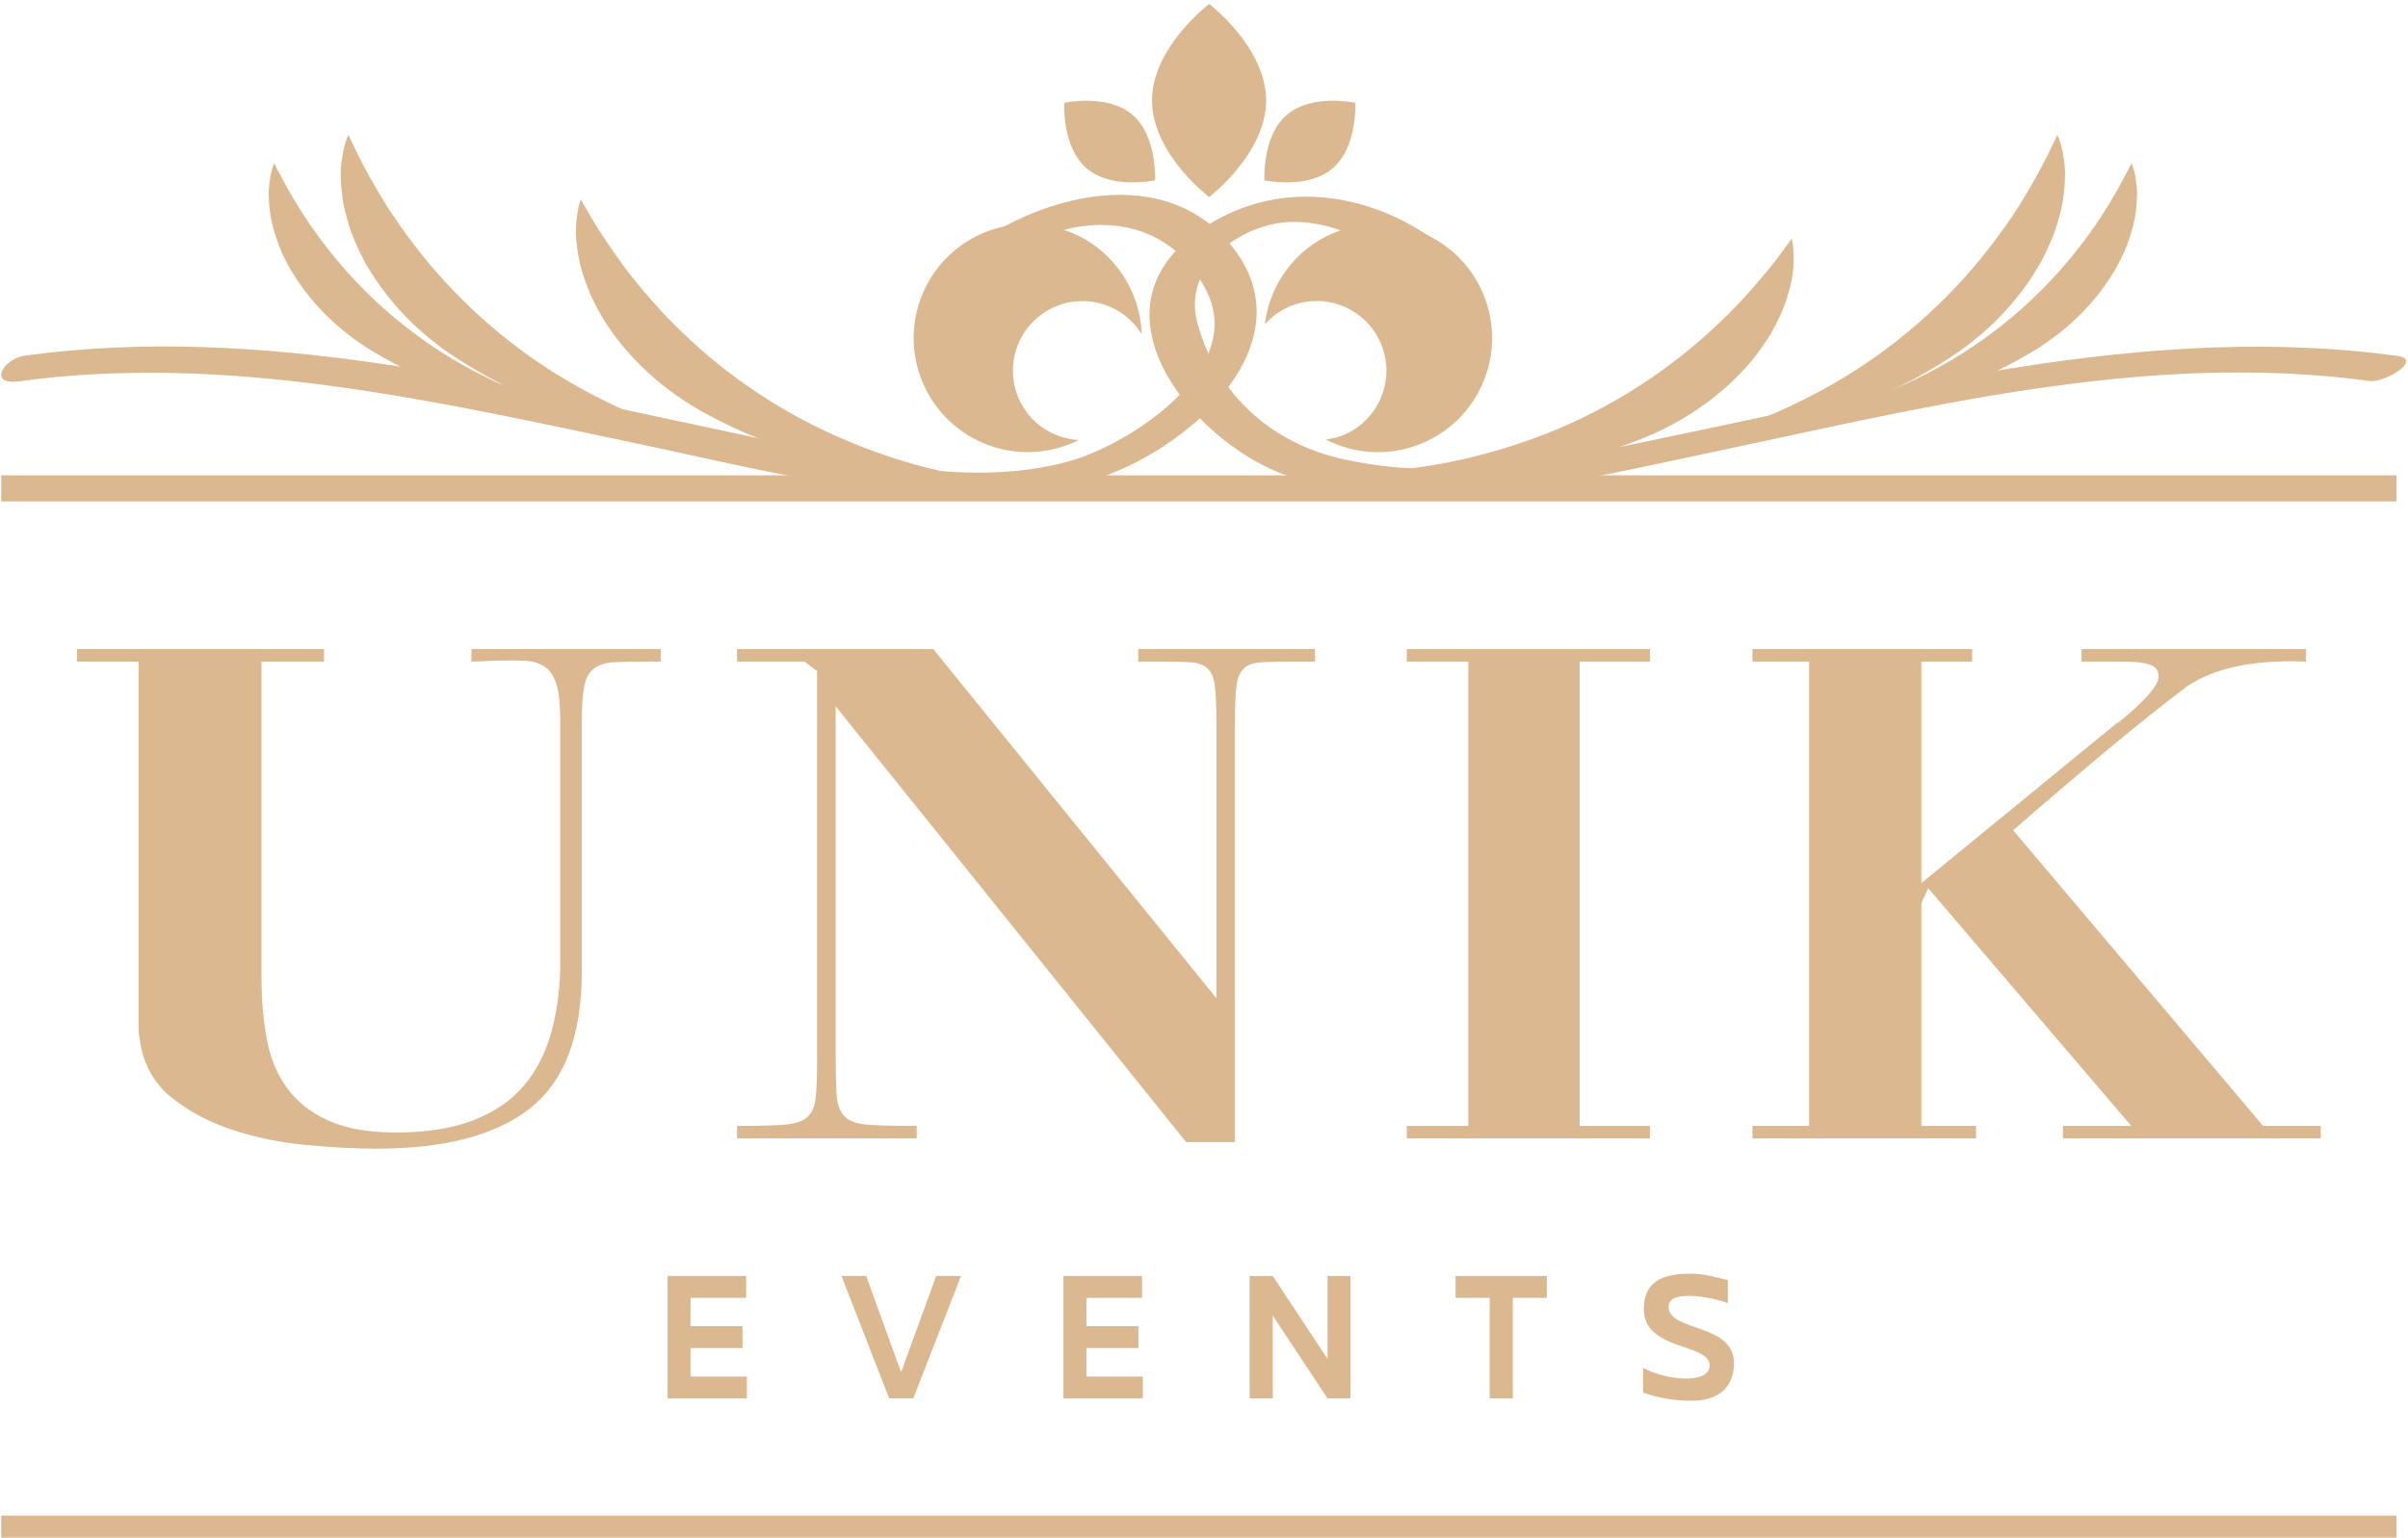 <?xml version="1.0" encoding="UTF-8"?>
<!DOCTYPE svg PUBLIC "-//W3C//DTD SVG 1.1//EN" "http://www.w3.org/Graphics/SVG/1.1/DTD/svg11.dtd">
<!-- Creator: CorelDRAW 2021 (64-Bit) -->
<svg xmlns="http://www.w3.org/2000/svg" xml:space="preserve" width="512px" height="327px" version="1.1" style="shape-rendering:geometricPrecision; text-rendering:geometricPrecision; image-rendering:optimizeQuality; fill-rule:evenodd; clip-rule:evenodd"
viewBox="0 0 512 327.41"
 xmlns:xlink="http://www.w3.org/1999/xlink"
 xmlns:xodm="http://www.corel.com/coreldraw/odm/2003">
 <defs>
  <style type="text/css">
   <![CDATA[
    .fil0 {fill:#DBB88F;fill-rule:nonzero}
   ]]>
  </style>
 </defs>
 <g id="Layer_x0020_1">
  <g id="_1990957324416">
   <g>
    <polygon class="fil0" points="-0.06,328.25 509.87,328.25 509.87,322.7 -0.06,322.7 "/>
    <polygon class="fil0" points="-0.06,106.76 509.87,106.76 509.87,101.21 -0.06,101.21 "/>
    <path class="fil0" d="M414.5 76.35c-7.5,4.84 -13.79,7.69 -19.16,9.73 -5.38,2.05 -9.86,3.27 -14.09,4.34 -4.24,1.05 -8.23,1.95 -12.74,2.9 -2.27,0.5 -4.65,0.98 -7.29,1.47 -1.3,0.25 -2.66,0.5 -4.1,0.73 -1.39,0.23 -3.01,0.47 -4.34,0.6l-0.09 -0.76c-0.15,0.02 1.5,-0.16 4.46,-0.81 2.96,-0.62 7.22,-1.71 12.21,-3.43 9.98,-3.41 22.85,-9.63 33.92,-18.38 5.56,-4.33 10.68,-9.18 15.05,-14.12 4.39,-4.94 8.02,-9.94 10.92,-14.37 2.8,-4.49 4.93,-8.37 6.32,-11.14 1.35,-2.79 2.11,-4.4 2.11,-4.4 0,0 0.57,1.1 1.05,3.3 0.23,1.1 0.45,2.48 0.56,4.16 0.05,1.64 -0.04,3.57 -0.33,5.79 -0.29,2.21 -0.96,4.62 -1.84,7.36 -1.04,2.64 -2.31,5.61 -4.22,8.61 -3.76,6.03 -9.6,12.75 -18.4,18.42z"/>
    <path class="fil0" d="M349.47 93.31c-8.27,3.36 -14.99,4.98 -20.64,5.99 -5.67,1.01 -10.3,1.38 -14.66,1.64 -4.35,0.24 -8.44,0.38 -13.05,0.47 -2.32,0.07 -4.75,0.1 -7.43,0.09 -1.34,0 -2.72,-0.01 -4.17,-0.05 -1.4,-0.04 -3.05,-0.1 -4.37,-0.22l0.06 -0.76c-0.16,-0.01 1.49,0.11 4.52,0.04 3.02,-0.06 7.41,-0.34 12.63,-1.1 10.45,-1.49 24.25,-5.21 36.76,-11.73 6.26,-3.22 12.2,-7.04 17.42,-11.07 5.24,-4.03 9.73,-8.28 13.4,-12.09 3.59,-3.89 6.41,-7.3 8.29,-9.77 1.85,-2.48 2.89,-3.92 2.89,-3.92 0,0 0.36,1.18 0.41,3.44 0.03,1.12 -0.02,2.52 -0.22,4.19 -0.25,1.61 -0.71,3.49 -1.4,5.62 -0.7,2.12 -1.81,4.36 -3.18,6.89 -1.51,2.4 -3.32,5.08 -5.75,7.68 -4.82,5.22 -11.81,10.73 -21.51,14.66z"/>
    <path class="fil0" d="M310.17 55.14c-16.22,-14.5 -38.93,-18.53 -56.63,-4.93 -22.82,17.53 1.91,45.78 21.84,51.61 28.37,8.31 57.66,1.02 85.77,-4.89 46.79,-9.83 94.94,-22.37 143.05,-15.8 3.12,0.42 11.4,-4.59 5.9,-5.35 -50.73,-6.91 -100.91,5.89 -150.28,16.19 -24.36,5.07 -49.13,11.23 -73.98,5.85 -15.48,-3.35 -27.16,-13.9 -31.26,-29.09 -3.33,-12.31 9.7,-21.3 20.09,-21.48 9.95,-0.17 19.4,5.33 26.53,11.71 2.6,2.32 11.66,-1.41 8.97,-3.82l0 0z"/>
    <path class="fil0" d="M432.51 74.79c-6.51,3.93 -11.95,6.19 -16.58,7.8 -4.64,1.61 -8.48,2.54 -12.12,3.34 -3.63,0.79 -7.06,1.45 -10.93,2.16 -1.94,0.36 -3.99,0.72 -6.24,1.07 -1.12,0.17 -2.3,0.36 -3.52,0.51 -1.18,0.16 -2.58,0.33 -3.71,0.4l-0.06 -0.64c-0.13,0 1.28,-0.11 3.83,-0.59 2.53,-0.44 6.18,-1.28 10.48,-2.61 8.6,-2.64 19.71,-7.63 29.38,-14.81 4.85,-3.54 9.33,-7.55 13.18,-11.66 3.88,-4.09 7.09,-8.26 9.67,-11.97 2.5,-3.76 4.41,-7.01 5.65,-9.33 1.23,-2.35 1.94,-3.69 1.94,-3.69 0,0 0.44,0.94 0.8,2.83 0.16,0.94 0.32,2.13 0.36,3.56 0.01,1.4 -0.13,3.04 -0.42,4.93 -0.31,1.87 -0.93,3.92 -1.76,6.22 -0.93,2.23 -2.09,4.71 -3.81,7.22 -3.35,5.06 -8.5,10.64 -16.14,15.26z"/>
    <path class="fil0" d="M97.02 76.35c7.5,4.84 13.79,7.69 19.16,9.73 5.38,2.05 9.87,3.27 14.09,4.34 4.24,1.05 8.23,1.95 12.74,2.9 2.27,0.5 4.65,0.98 7.29,1.47 1.3,0.25 2.67,0.5 4.1,0.73 1.39,0.23 3.01,0.47 4.34,0.6l0.09 -0.76c0.15,0.02 -1.5,-0.16 -4.46,-0.81 -2.96,-0.62 -7.21,-1.71 -12.2,-3.43 -9.99,-3.41 -22.86,-9.63 -33.93,-18.38 -5.56,-4.33 -10.68,-9.18 -15.05,-14.12 -4.39,-4.94 -8.01,-9.94 -10.92,-14.37 -2.79,-4.49 -4.93,-8.37 -6.32,-11.14 -1.35,-2.79 -2.11,-4.4 -2.11,-4.4 0,0 -0.57,1.1 -1.05,3.3 -0.22,1.1 -0.44,2.48 -0.56,4.16 -0.05,1.64 0.04,3.57 0.34,5.79 0.28,2.21 0.95,4.62 1.83,7.36 1.04,2.64 2.32,5.61 4.22,8.61 3.76,6.03 9.6,12.75 18.4,18.42z"/>
    <path class="fil0" d="M150.12 88.17c7.85,4.25 14.35,6.59 19.86,8.21 5.53,1.63 10.09,2.5 14.38,3.24 4.3,0.72 8.37,1.3 12.93,1.9 2.31,0.32 4.71,0.62 7.38,0.9 1.33,0.15 2.7,0.29 4.15,0.41 1.4,0.12 3.04,0.23 4.37,0.25l0.03 -0.76c0.15,0.01 -1.5,-0.04 -4.51,-0.45 -2.99,-0.39 -7.32,-1.16 -12.43,-2.48 -10.22,-2.63 -23.53,-7.83 -35.25,-15.69 -5.88,-3.89 -11.36,-8.33 -16.1,-12.92 -4.76,-4.57 -8.76,-9.28 -12,-13.47 -3.14,-4.26 -5.57,-7.96 -7.16,-10.62 -1.57,-2.67 -2.45,-4.21 -2.45,-4.21 0,0 -0.48,1.13 -0.78,3.36 -0.15,1.11 -0.27,2.51 -0.24,4.2 0.07,1.63 0.31,3.54 0.77,5.73 0.46,2.19 1.32,4.54 2.41,7.2 1.23,2.56 2.74,5.41 4.87,8.26 4.22,5.72 10.56,11.97 19.77,16.94z"/>
    <path class="fil0" d="M209.73 57.89c14.55,-13 37.33,-15.01 46.86,4.19 8.34,16.8 -16.81,32.47 -28.63,35.93 -23.5,6.88 -50.81,-1.37 -73.98,-6.23 -48.85,-10.26 -98.76,-22.91 -148.97,-16.06 -4.7,0.64 -7.97,6.39 -1.28,5.47 44.42,-6.06 88.48,4.19 131.76,13.29 30.78,6.48 62.34,15.31 93.8,8.49 20.26,-4.38 50.57,-29.04 32.27,-51.01 -15.5,-18.61 -44.34,-9.4 -59.61,4.25 -4.21,3.76 5.38,3.82 7.78,1.68l0 0z"/>
    <path class="fil0" d="M79.01 74.79c6.51,3.93 11.95,6.19 16.58,7.8 4.64,1.61 8.48,2.54 12.12,3.34 3.63,0.79 7.06,1.45 10.93,2.16 1.94,0.36 3.99,0.72 6.24,1.07 1.12,0.17 2.3,0.36 3.52,0.51 1.18,0.16 2.58,0.33 3.71,0.4l0.06 -0.64c0.13,0 -1.28,-0.11 -3.82,-0.59 -2.54,-0.44 -6.19,-1.28 -10.49,-2.61 -8.6,-2.64 -19.71,-7.63 -29.38,-14.81 -4.85,-3.54 -9.33,-7.55 -13.18,-11.66 -3.87,-4.09 -7.09,-8.26 -9.66,-11.97 -2.51,-3.76 -4.42,-7.01 -5.66,-9.33 -1.23,-2.35 -1.94,-3.69 -1.94,-3.69 0,0 -0.44,0.94 -0.8,2.83 -0.16,0.94 -0.32,2.13 -0.36,3.56 0,1.4 0.13,3.04 0.43,4.93 0.3,1.87 0.92,3.92 1.75,6.22 0.93,2.23 2.09,4.71 3.82,7.22 3.34,5.06 8.5,10.64 16.13,15.26z"/>
    <path class="fil0" d="M269.22 21.4c0,11.35 -12.13,20.55 -12.13,20.55 0,0 -12.15,-9.2 -12.15,-20.55 0,-11.36 12.15,-20.56 12.15,-20.56 0,0 12.13,9.2 12.13,20.56z"/>
    <path class="fil0" d="M283.39 35.84c-5.33,4.56 -14.53,2.56 -14.53,2.56 0,0 -0.55,-9.4 4.79,-13.96 5.34,-4.56 14.53,-2.55 14.53,-2.55 0,0 0.55,9.4 -4.79,13.95z"/>
    <path class="fil0" d="M231.03 35.84c5.33,4.56 14.53,2.56 14.53,2.56 0,0 0.54,-9.4 -4.79,-13.96 -5.34,-4.56 -14.53,-2.55 -14.53,-2.55 0,0 -0.55,9.4 4.79,13.95z"/>
    <path class="fil0" d="M216.52 84.77c-3.23,-7.54 0.27,-16.26 7.8,-19.48 6.84,-2.93 14.62,-0.29 18.42,5.86 -0.32,-9.12 -5.76,-17.68 -14.7,-21.5 -12.33,-5.28 -26.61,0.43 -31.89,12.76 -5.28,12.33 0.43,26.61 12.77,31.9 6.83,2.92 14.26,2.46 20.43,-0.62 -5.45,-0.31 -10.53,-3.57 -12.83,-8.92z"/>
    <path class="fil0" d="M315.37 62.41c-5.28,-12.33 -19.56,-18.04 -31.89,-12.76 -8.26,3.53 -13.53,11.1 -14.54,19.42 1.41,-1.58 3.13,-2.9 5.2,-3.78 7.53,-3.23 16.26,0.26 19.49,7.79 3.23,7.54 -0.27,16.26 -7.8,19.49 -1.28,0.55 -2.59,0.83 -3.9,1.01 6.22,3.19 13.75,3.69 20.68,0.73 12.33,-5.29 18.04,-19.57 12.76,-31.9z"/>
   </g>
   <path class="fil0" d="M140.36 140.86l-3.32 0c-2.77,0 -5.02,0.05 -6.76,0.15 -1.73,0.11 -3.12,0.55 -4.15,1.33 -1.04,0.78 -1.74,2.06 -2.08,3.83 -0.35,1.77 -0.52,4.27 -0.52,7.49l0 53.27c0,13.54 -3.64,23.2 -10.91,28.98 -7.28,5.77 -18.19,8.67 -32.74,8.67 -4.57,0 -9.6,-0.27 -15.07,-0.79 -5.47,-0.52 -10.67,-1.58 -15.59,-3.2 -4.92,-1.61 -9.21,-3.88 -12.88,-6.79 -3.68,-2.92 -5.93,-6.77 -6.76,-11.56 -0.28,-1.15 -0.41,-2.61 -0.41,-4.38 0,-1.77 0,-3.69 0,-5.78l0 -71.22 -13.1 0 0 -2.66 52.59 0 0 2.66 -13.31 0 0 67.32c0,4.79 0.38,9.19 1.15,13.2 0.76,4.01 2.21,7.47 4.36,10.39 2.15,2.91 5.09,5.2 8.83,6.87 3.75,1.67 8.53,2.5 14.35,2.5 6.37,0 11.81,-0.86 16.31,-2.58 4.51,-1.72 8.11,-4.16 10.81,-7.34 2.7,-3.18 4.68,-7.03 5.92,-11.56 1.25,-4.53 1.88,-9.55 1.88,-15.07l0 -50.93c0,-3.33 -0.25,-5.88 -0.73,-7.65 -0.49,-1.77 -1.29,-3.07 -2.39,-3.9 -1.11,-0.84 -2.57,-1.31 -4.37,-1.41 -1.8,-0.1 -4.02,-0.1 -6.65,0 -0.69,0 -1.42,0.03 -2.18,0.08 -0.76,0.05 -1.63,0.08 -2.6,0.08l0 -2.66 40.32 0 0 2.66z"/>
   <path id="_1" class="fil0" d="M156.58 239.73c4.16,0 7.42,-0.08 9.77,-0.23 2.36,-0.16 4.06,-0.68 5.1,-1.56 1.03,-0.89 1.66,-2.24 1.87,-4.07 0.2,-1.82 0.31,-4.45 0.31,-7.88l0 -83.1 -2.7 -2.03 -14.35 0 0 -2.66 41.78 0 60.28 74.35 0 -58.73c0,-3.33 -0.11,-5.88 -0.31,-7.65 -0.21,-1.77 -0.73,-3.05 -1.56,-3.83 -0.83,-0.78 -2.05,-1.22 -3.64,-1.33 -1.59,-0.1 -3.78,-0.15 -6.55,-0.15l-4.57 0 0 -2.66 37.62 0 0 2.66 -4.78 0c-2.77,0 -4.99,0.05 -6.65,0.15 -1.66,0.11 -2.91,0.55 -3.74,1.33 -0.83,0.78 -1.35,2.06 -1.56,3.83 -0.21,1.77 -0.31,4.32 -0.31,7.65l0 89.35 -10.4 0 -74.61 -92.79 0 72.95c0,4.17 0.07,7.37 0.2,9.61 0.14,2.24 0.73,3.85 1.77,4.84 1.04,0.99 2.74,1.56 5.09,1.72 2.36,0.15 5.75,0.23 10.19,0.23l0 2.66 -38.25 0 0 -2.66z"/>
   <polygon id="_2" class="fil0" points="299.18,138.2 350.93,138.2 350.93,140.86 335.97,140.86 335.97,239.73 350.93,239.73 350.93,242.39 299.18,242.39 299.18,239.73 312.27,239.73 312.27,140.86 299.18,140.86 "/>
   <path id="_3" class="fil0" d="M481.47 239.73l12.26 0 0 2.66 -54.87 0 0 -2.66 14.55 0 -43.23 -50.61 -1.46 3.13 0 47.48 11.64 0 0 2.66 -47.6 0 0 -2.66 12.06 0 0 -98.87 -12.06 0 0 -2.66 46.77 0 0 2.66 -10.81 0 0 47.17 41.78 -34.21 0 0.16c5.82,-4.69 8.73,-8.02 8.73,-10 0,-1.25 -0.66,-2.08 -1.98,-2.5 -1.31,-0.42 -3.29,-0.62 -5.92,-0.62l-8.52 0 0 -2.66 47.8 0 0 2.66c-10.94,-0.42 -19.33,1.3 -25.15,5.15 -5.26,3.96 -11.01,8.54 -17.25,13.75 -6.23,5.2 -12.89,10.88 -19.95,17.02l53.21 62.95z"/>
   <polygon class="fil0" points="146.68,293.1 146.68,287.03 157.75,287.03 157.75,282.37 146.68,282.37 146.68,276.34 158.53,276.34 158.53,271.68 141.8,271.68 141.8,297.76 158.68,297.76 158.68,293.1 "/>
   <polygon id="_1_0" class="fil0" points="198.98,271.68 191.52,292.17 184.07,271.68 178.82,271.68 188.99,297.76 194.1,297.76 204.27,271.68 "/>
   <polygon id="_2_1" class="fil0" points="230.97,293.1 230.97,287.03 242.04,287.03 242.04,282.37 230.97,282.37 230.97,276.34 242.82,276.34 242.82,271.68 226.08,271.68 226.08,297.76 242.97,297.76 242.97,293.1 "/>
   <polygon id="_3_2" class="fil0" points="282.3,271.68 282.3,289.34 270.63,271.68 265.71,271.68 265.71,297.76 270.63,297.76 270.63,280.1 282.3,297.76 287.18,297.76 287.18,271.68 "/>
   <polygon id="_4" class="fil0" points="328.97,271.68 309.56,271.68 309.56,276.34 316.82,276.34 316.82,297.76 321.74,297.76 321.74,276.34 328.97,276.34 "/>
   <path id="_5" class="fil0" d="M359.81 298.25c4.91,0 8.64,-2.09 9.01,-7.42 0.6,-9.28 -13.86,-7.08 -13.93,-12.59 -0.08,-3.81 9.42,-2.09 12.63,-0.75l0 -4.92c-2.57,-0.63 -5.03,-1.38 -8.01,-1.38 -6.52,0 -9.8,2.13 -9.88,7.38 -0.15,9.28 14.54,7.3 14.01,12.41 -0.37,3.73 -9.16,2.98 -14.16,0.26l0 5.26c3.54,1.26 6.93,1.75 10.33,1.75z"/>
  </g>
 </g>
</svg>
